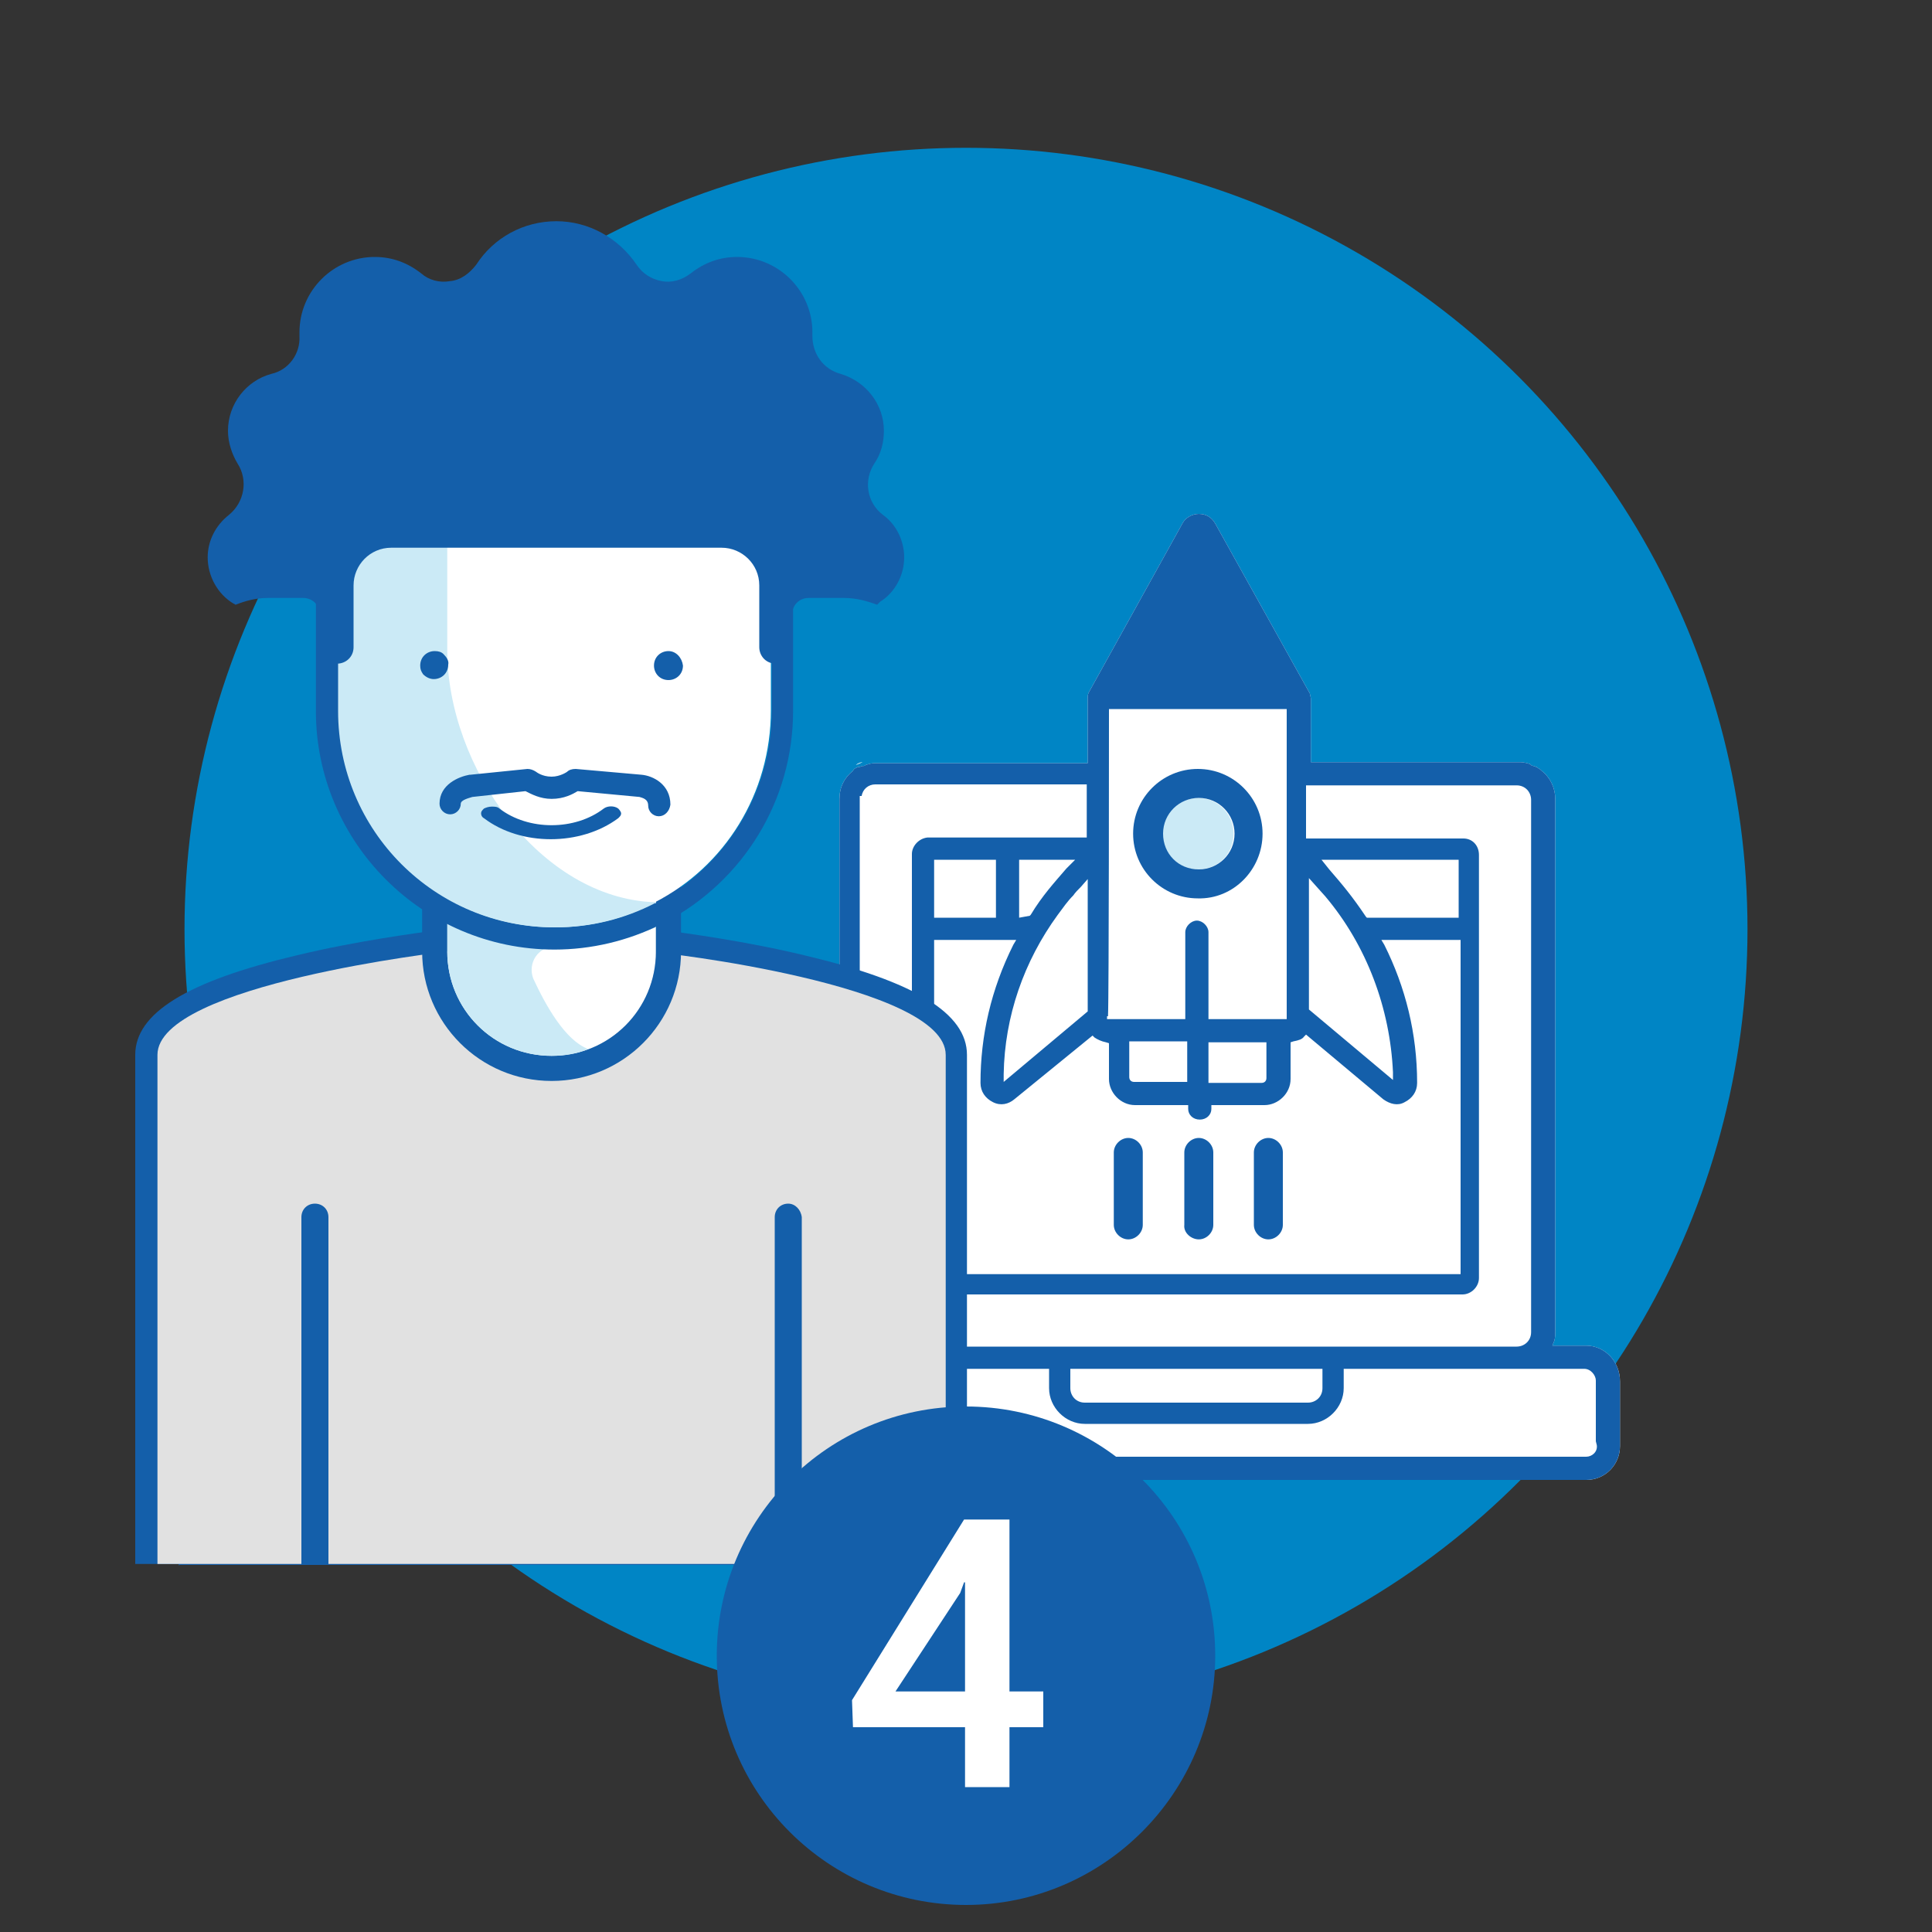 <?xml version="1.0" encoding="utf-8"?>
<!-- Generator: Adobe Illustrator 22.1.0, SVG Export Plug-In . SVG Version: 6.00 Build 0)  -->
<svg version="1.1" id="Layer_1" xmlns="http://www.w3.org/2000/svg" xmlns:xlink="http://www.w3.org/1999/xlink" x="0px" y="0px"
	 viewBox="0 0 200 200" style="enable-background:new 0 0 200 200;" xml:space="preserve">
<rect x="0" y="0" width="200" height="200" fill="#333333" stroke="none"/>
<style type="text/css">
	.st0{fill:#0085C5;}
	.st1{fill:#FFFFFF;}
	.st2{fill:#CBEAF6;}
	.st3{fill:#145FAA;}
	.st4{fill:#E1E1E1;}
	.st5{enable-background:new    ;}
</style>
<circle class="st0" cx="100" cy="96.2" r="80.9"/>
<g>
	<path class="st1" d="M88.6,79.2c0.2-0.1,0.5-0.2,0.7-0.3C89.1,78.9,88.8,79,88.6,79.2z"/>
	<path class="st1" d="M164.2,139.3h-3.5l0.2-0.5c0.1-0.3,0.1-0.7,0.1-1V82.7c0-1.1-0.5-2.2-1.4-2.9c-0.1-0.1-0.2-0.2-0.4-0.3
		c-0.1-0.1-0.1-0.1-0.2-0.1c-0.1-0.1-0.4-0.1-0.5-0.2l-0.1-0.1c-0.3-0.1-0.7-0.2-1-0.2h-21.7v-6.6c0-0.1-0.1-0.4-0.1-0.5l-9.8-17.6
		c-0.4-0.7-1-1-1.7-1c-0.7,0-1.4,0.4-1.7,1l-9.7,17.5c-0.1,0.2-0.1,0.4-0.1,0.6V79H90.6c-0.4,0-0.7,0.1-1,0.2
		c-0.1,0.1-0.2,0.1-0.4,0.1c-0.1,0.1-0.3,0.1-0.4,0.1c-0.1,0.1-0.4,0.1-0.5,0.4c-0.9,0.7-1.4,1.7-1.4,2.9V138c0,0.3,0.1,0.6,0.1,0.9
		l0.1,0.6h-3.4c-2,0-3.5,1.6-3.5,3.5v6.7c0,2,1.6,3.5,3.5,3.5h80.5c2,0,3.5-1.6,3.5-3.5V143C167.7,140.9,166.1,139.3,164.2,139.3z"
		/>
</g>
<g>
	<path class="st2" d="M127.7,86.3c0-2.1-1.7-3.7-3.7-3.7c-2.1,0-3.7,1.7-3.7,3.7c0,2.1,1.7,3.7,3.7,3.7
		C126.1,90,127.7,88.4,127.7,86.3z"/>
	<path class="st3" d="M130.7,86.3c0-3.7-3-6.7-6.7-6.7s-6.7,3-6.7,6.7c0,3.7,3,6.7,6.7,6.7C127.7,93.1,130.7,90,130.7,86.3z
		 M120.4,86.3c0-2.1,1.7-3.7,3.7-3.7c2.1,0,3.7,1.7,3.7,3.7c0,2.1-1.7,3.7-3.7,3.7C122,90,120.4,88.4,120.4,86.3z"/>
	<path class="st3" d="M116.8,128.3c0.8,0,1.5-0.7,1.5-1.5v-7.5c0-0.8-0.7-1.5-1.5-1.5s-1.5,0.7-1.5,1.5v7.5
		C115.3,127.6,116,128.3,116.8,128.3z"/>
	<path class="st3" d="M124.1,128.3c0.8,0,1.5-0.7,1.5-1.5v-7.5c0-0.8-0.7-1.5-1.5-1.5c-0.8,0-1.5,0.7-1.5,1.5v7.5
		C122.5,127.6,123.3,128.3,124.1,128.3z"/>
	<path class="st3" d="M131.3,128.3c0.8,0,1.5-0.7,1.5-1.5v-7.5c0-0.8-0.7-1.5-1.5-1.5c-0.8,0-1.5,0.7-1.5,1.5v7.5
		C129.8,127.6,130.5,128.3,131.3,128.3z"/>
	<path class="st3" d="M164.2,139.3h-3.5l0.2-0.5c0.1-0.3,0.1-0.7,0.1-1V82.7c0-1.1-0.5-2.2-1.4-2.9c-0.1-0.1-0.2-0.2-0.4-0.3
		c-0.1-0.1-0.1-0.1-0.2-0.1c-0.1-0.1-0.4-0.1-0.5-0.2l-0.1-0.1c-0.3-0.1-0.7-0.2-1-0.2h-21.7v-6.6c0-0.1-0.1-0.4-0.1-0.5l-9.8-17.6
		c-0.4-0.7-1-1-1.7-1c-0.7,0-1.4,0.4-1.7,1l-9.7,17.5c-0.1,0.2-0.1,0.4-0.1,0.6V79H90.6c-0.4,0-0.7,0.1-1,0.2
		c-0.1,0.1-0.2,0.1-0.4,0.1c-0.1,0.1-0.3,0.1-0.4,0.1c-0.1,0.1-0.4,0.1-0.5,0.4c-0.9,0.7-1.4,1.7-1.4,2.9V138c0,0.3,0.1,0.6,0.1,0.9
		l0.1,0.6h-3.4c-2,0-3.5,1.6-3.5,3.5v6.7c0,2,1.6,3.5,3.5,3.5h80.5c2,0,3.5-1.6,3.5-3.5V143C167.7,140.9,166.1,139.3,164.2,139.3z
		 M114.7,105.2c0.1-1.9,0.1-30.2,0.1-31.4v-0.4h18.4v32.1h-8.1v-9c0-0.6-0.6-1.2-1.2-1.2s-1.2,0.6-1.2,1.2v9h-8.1V105.2z
		 M131.1,107.9v3.7c0,0.3-0.2,0.5-0.5,0.5h-5.5v-4.2C125.1,107.9,131.1,107.9,131.1,107.9z M122.9,107.8v4.2h-5.5
		c-0.3,0-0.5-0.2-0.5-0.5v-3.7C116.9,107.8,122.9,107.8,122.9,107.8z M113.1,107.2l0.2,0.2c0.3,0.2,0.7,0.4,1.2,0.5l0.3,0.1v3.7
		c0,1.4,1.2,2.7,2.7,2.7h5.5v0.4c0,0.6,0.5,1.1,1.2,1.1c0.7,0,1.2-0.5,1.2-1.1v-0.4h5.5c1.4,0,2.7-1.2,2.7-2.7v-3.8l0.3-0.1
		c0.5-0.1,0.9-0.2,1.1-0.5l0.2-0.2l8,6.7c0.7,0.5,1.5,0.7,2.2,0.3c0.8-0.4,1.3-1.1,1.3-2c0-5.1-1.2-9.9-3.4-14.3l-0.3-0.5h8.2v34.6
		H96.7V97.3h8.5l-0.3,0.5c-2.3,4.6-3.4,9.4-3.4,14.3c0,0.9,0.5,1.6,1.3,2c0.8,0.4,1.6,0.2,2.2-0.3L113.1,107.2z M137.2,92.8
		c4.3,5.1,6.7,11.6,7,18.2v0.8l-8.7-7.3V90.9L137.2,92.8z M136.8,89H151v6h-9.5l-0.1-0.1c-1.4-2.1-2.5-3.4-3.8-4.9L136.8,89z
		 M96.7,95v-6h6.4v6H96.7z M109.5,94.7c0.6-0.8,1-1.4,1.6-2c0.2-0.3,0.5-0.6,0.8-0.9l0.7-0.8v13.7l-8.7,7.3v-0.8
		C104,105.2,106,99.5,109.5,94.7z M105.5,95v-6h5.8l-0.9,0.9c-1.2,1.4-2.5,2.8-3.7,4.8l-0.1,0.1L105.5,95L105.5,95z M89,82.4h0.2
		c0.1-0.7,0.7-1.2,1.4-1.2h21.9v5.5H96c-0.9,0.1-1.6,0.9-1.6,1.7v43.9c0,0.9,0.8,1.7,1.7,1.7h55.3c0.9,0,1.7-0.8,1.7-1.7V88.5
		c0-1-0.7-1.7-1.6-1.7h-0.2h-16.1v-5.5h21.8c0.9,0,1.5,0.7,1.5,1.5v55.1c0,0.9-0.7,1.5-1.5,1.5H90.5c-0.9,0-1.5-0.7-1.5-1.5
		C89,137.9,89,82.4,89,82.4z M136.9,141.7v2c0,0.9-0.7,1.5-1.5,1.5h-23.1c-0.9,0-1.5-0.7-1.5-1.5v-2H136.9z M164.2,150.8H83.7
		c-0.7,0-1.2-0.7-1.2-1.2v-6.7c0-0.7,0.7-1.2,1.2-1.2h24.9v2c0,2,1.7,3.7,3.7,3.7h23.1c2,0,3.7-1.7,3.7-3.7v-2h24.9
		c0.7,0,1.2,0.7,1.2,1.2v6.3l0.1,0.4C165.4,150.3,164.8,150.8,164.2,150.8z"/>
</g>
<g>
	<g>
		<g>
			<path class="st3" d="M97.9,109.2v52.7c0,0-1.1,0-2.4,0H18.7h-2.4v-52.7c0-7.3,30-10.7,30-10.7l2-1.9l17.1-0.5l2.5,2.5
				C67.9,98.5,97.9,101.9,97.9,109.2z"/>
			<path class="st3" d="M95.5,161.9H18.7H14v-52.7c0-4.3,5.3-7.6,16.7-10.3c6.2-1.5,12.4-2.3,14.5-2.6l2.1-2l18.9-0.6l2.6,2.6
				c2.1,0.3,8.3,1.1,14.5,2.6c11.4,2.7,16.8,6,16.8,10.3v52.7H95.5z M49.3,98.8l-2,1.9l-0.8,0.1c-0.1,0-7.5,0.9-14.8,2.6
				c-10.8,2.6-13.2,5.1-13.2,5.9V162c0,0.1,0.1,0,0.1,0h76.8c0.1,0,0.1,0.1,0.1,0v-52.8c0-0.8-2.4-3.3-13.2-5.9
				c-7.3-1.7-14.7-2.6-14.8-2.6l-0.8-0.1l-2.3-2.3L49.3,98.8z"/>
		</g>
	</g>
	<g>
		<path class="st4" d="M97.9,109.2v52.7h-2.4H18.7h-2.4v-52.7c0-7.3,30-10.7,30-10.7l2-1.9l17.1-0.5l2.5,2.5
			C67.9,98.5,97.9,101.9,97.9,109.2z"/>
	</g>
	<path class="st1" d="M67.9,98.5c0,6-4.8,10.8-10.8,10.8s-10.8-4.8-10.8-10.8V74.1h21.6L67.9,98.5L67.9,98.5z"/>
	<g>
		<path class="st1" d="M67.9,98.5c0,6-4.8,10.8-10.8,10.8s-10.8-4.8-10.8-10.8V74.1h21.6L67.9,98.5L67.9,98.5z"/>
		<path class="st3" d="M67.9,74.1v24.4c0,6-4.8,10.8-10.8,10.8s-10.8-4.8-10.8-10.8V74.1H67.9 M70.5,71.5h-2.6H46.3h-2.6v2.6v24.4
			c0,7.4,6,13.4,13.4,13.4s13.4-6,13.4-13.4V74.1V71.5L70.5,71.5z"/>
	</g>
	<path class="st2" d="M57.4,98c3.7,0,7.2-0.7,10.5-2V74.1h-14h-1.2h-6.4v24.4c0,6,4.8,10.8,10.8,10.8c1.3,0,2.6-0.2,3.8-0.7
		c-2.4-0.9-4.4-4.5-5.7-7.3C54.6,99.7,55.7,98,57.4,98L57.4,98z"/>
	<path class="st3" d="M32.6,124.6c-0.8,0-1.4,0.6-1.4,1.4v36H34v-36C34,125.2,33.4,124.6,32.6,124.6z"/>
	<path class="st3" d="M81.6,124.6c-0.8,0-1.4,0.6-1.4,1.4v36H83v-36C82.9,125.2,82.3,124.6,81.6,124.6z"/>
	<g>
		<path class="st1" d="M35,55.2v13.3v5c0,12.4,10,22.4,22.4,22.4c3.7,0,7.2-0.9,10.3-2.5h0.1c7.2-3.7,12-11.2,12-19.9V55.3
			C64.8,52.5,49.9,52.5,35,55.2z"/>
		<path class="st3" d="M57.3,53.2c7.5,0,15.1,0.7,22.6,2.1v18.3c0,8.6-4.9,16.1-12,19.9h-0.1c-3.1,1.6-6.6,2.5-10.3,2.5
			c-12.4,0-22.4-10-22.4-22.4v-5V55.2C42.4,53.9,49.8,53.2,57.3,53.2 M57.3,50.9c-7.6,0-15.2,0.7-22.7,2.1l-1.9,0.4v1.9v13.3v5
			c0,13.6,11.1,24.7,24.7,24.7c3.8,0,7.6-0.9,11-2.6h0.1l0.3-0.2c8.2-4.3,13.3-12.7,13.3-21.9V55.3v-1.9l-1.9-0.3
			C72.6,51.6,64.9,50.9,57.3,50.9L57.3,50.9z"/>
	</g>
	<path class="st2" d="M46.3,67.3V53.7c-3.8,0.4-7.5,0.9-11.3,1.6v18.3C35,86,45,96,57.4,96c3.7,0,7.3-0.9,10.4-2.6
		C55.9,93,46.3,79.4,46.3,67.3z"/>
	<path class="st3" d="M45.9,67.7c-0.2-0.2-0.5-0.3-0.9-0.3c-0.8,0-1.5,0.6-1.5,1.5c0,0.4,0.1,0.6,0.3,0.9c0.3,0.3,0.7,0.5,1.1,0.5
		c0.8,0,1.5-0.6,1.5-1.5C46.5,68.4,46.2,68,45.9,67.7z"/>
	<path class="st3" d="M69.2,67.4c-0.8,0-1.5,0.6-1.5,1.5c0,0.8,0.6,1.5,1.5,1.5c0.8,0,1.5-0.6,1.5-1.5C70.6,68.1,70,67.4,69.2,67.4z
		"/>
	<path class="st3" d="M64,83.7c-0.4-0.3-1.1-0.3-1.5,0c-3,2.3-7.8,2.3-10.8,0c-0.2-0.2-0.5-0.2-0.8-0.2s-0.6,0.1-0.8,0.2
		c-0.2,0.2-0.3,0.3-0.3,0.5s0.1,0.4,0.3,0.5c3.8,2.9,10,2.9,13.9,0c0.2-0.2,0.3-0.3,0.3-0.5C64.3,84.1,64.2,83.9,64,83.7z"/>
	<path class="st3" d="M33.2,68.7h1.7c0.9,0,1.7-0.7,1.7-1.7v-6.4c0-2.1,1.7-3.9,3.9-3.9h29.9h4.1h0.2c2.1,0,3.9,1.7,3.9,3.9V67
		c0,0.9,0.7,1.7,1.7,1.7H82v-5.1c0-0.9,0.7-1.7,1.7-1.7h3.7c1.2,0,2.3,0.3,3.4,0.7c0.1-0.1,0.2-0.2,0.3-0.3c1.6-1,2.5-2.8,2.5-4.6
		c0-1.7-0.8-3.4-2.2-4.4c-1.7-1.3-2-3.6-0.9-5.3c0.7-1,1-2.2,1-3.4c0-2.7-1.8-5.1-4.5-5.9c-1.8-0.5-2.9-2.1-2.9-3.9
		c0-0.1,0-0.3,0-0.4c0-4.3-3.5-7.8-7.8-7.8c-1.8,0-3.4,0.6-4.8,1.7c-0.9,0.7-2,1-3,0.8c-1.1-0.2-2-0.8-2.6-1.7
		c-1.9-2.8-5-4.5-8.3-4.5c-3.4,0-6.5,1.7-8.3,4.5c-0.7,0.9-1.6,1.6-2.7,1.7c-1.1,0.2-2.2-0.1-3-0.8c-1.4-1.1-3-1.7-4.8-1.7
		c-4.3,0-7.8,3.5-7.8,7.8c0,0.1,0,0.3,0,0.4c0.1,1.8-1.1,3.5-2.9,3.9c-2.6,0.7-4.5,3.1-4.5,5.9c0,1.2,0.4,2.4,1,3.4
		c1.1,1.7,0.7,4-0.9,5.3c-1.4,1.1-2.2,2.7-2.2,4.4c0,1.9,1,3.8,2.7,4.8c0.1,0,0.1,0.1,0.2,0.1c1-0.4,2.1-0.7,3.3-0.7h3.7
		c0.9,0,1.7,0.7,1.7,1.7v5.1H33.2z"/>
	<path class="st3" d="M68.2,84.5c-0.6,0-1.1-0.5-1.1-1.1c0-0.7-0.6-0.8-0.9-0.9l-6.4-0.6c-0.5,0.3-1.4,0.8-2.7,0.8
		c-1.2,0-2.1-0.5-2.7-0.8l-5.5,0.6c-0.3,0.1-1.2,0.3-1.2,0.7c0,0.6-0.5,1.1-1.1,1.1s-1.1-0.5-1.1-1.1c0-2,2-2.8,3.1-3c0,0,0,0,0.1,0
		l5.9-0.6c0.3,0,0.6,0.1,0.9,0.3c0,0,0.6,0.5,1.6,0.5c0.9,0,1.6-0.5,1.6-0.5c0.2-0.2,0.5-0.3,0.9-0.3l6.8,0.6c1.2,0.1,3,1,3,3.1
		C69.3,84,68.8,84.5,68.2,84.5z"/>
</g>
<path class="st3" d="M100,197.2L100,197.2c-14.2,0-25.8-11.5-25.8-25.8l0,0c0-14.2,11.5-25.8,25.8-25.8l0,0
	c14.2,0,25.8,11.5,25.8,25.8l0,0C125.8,185.6,114.2,197.2,100,197.2z"/>
<g class="st5">
	<path class="st1" d="M104.5,175.1h3.5v3.7h-3.5v6.2h-4.6v-6.2H88.3l-0.1-2.8l11.6-18.7h4.7V175.1z M92.7,175.1h7.2v-11.3l-0.1,0
		l-0.4,1.1L92.7,175.1z"/>
</g>
</svg>
